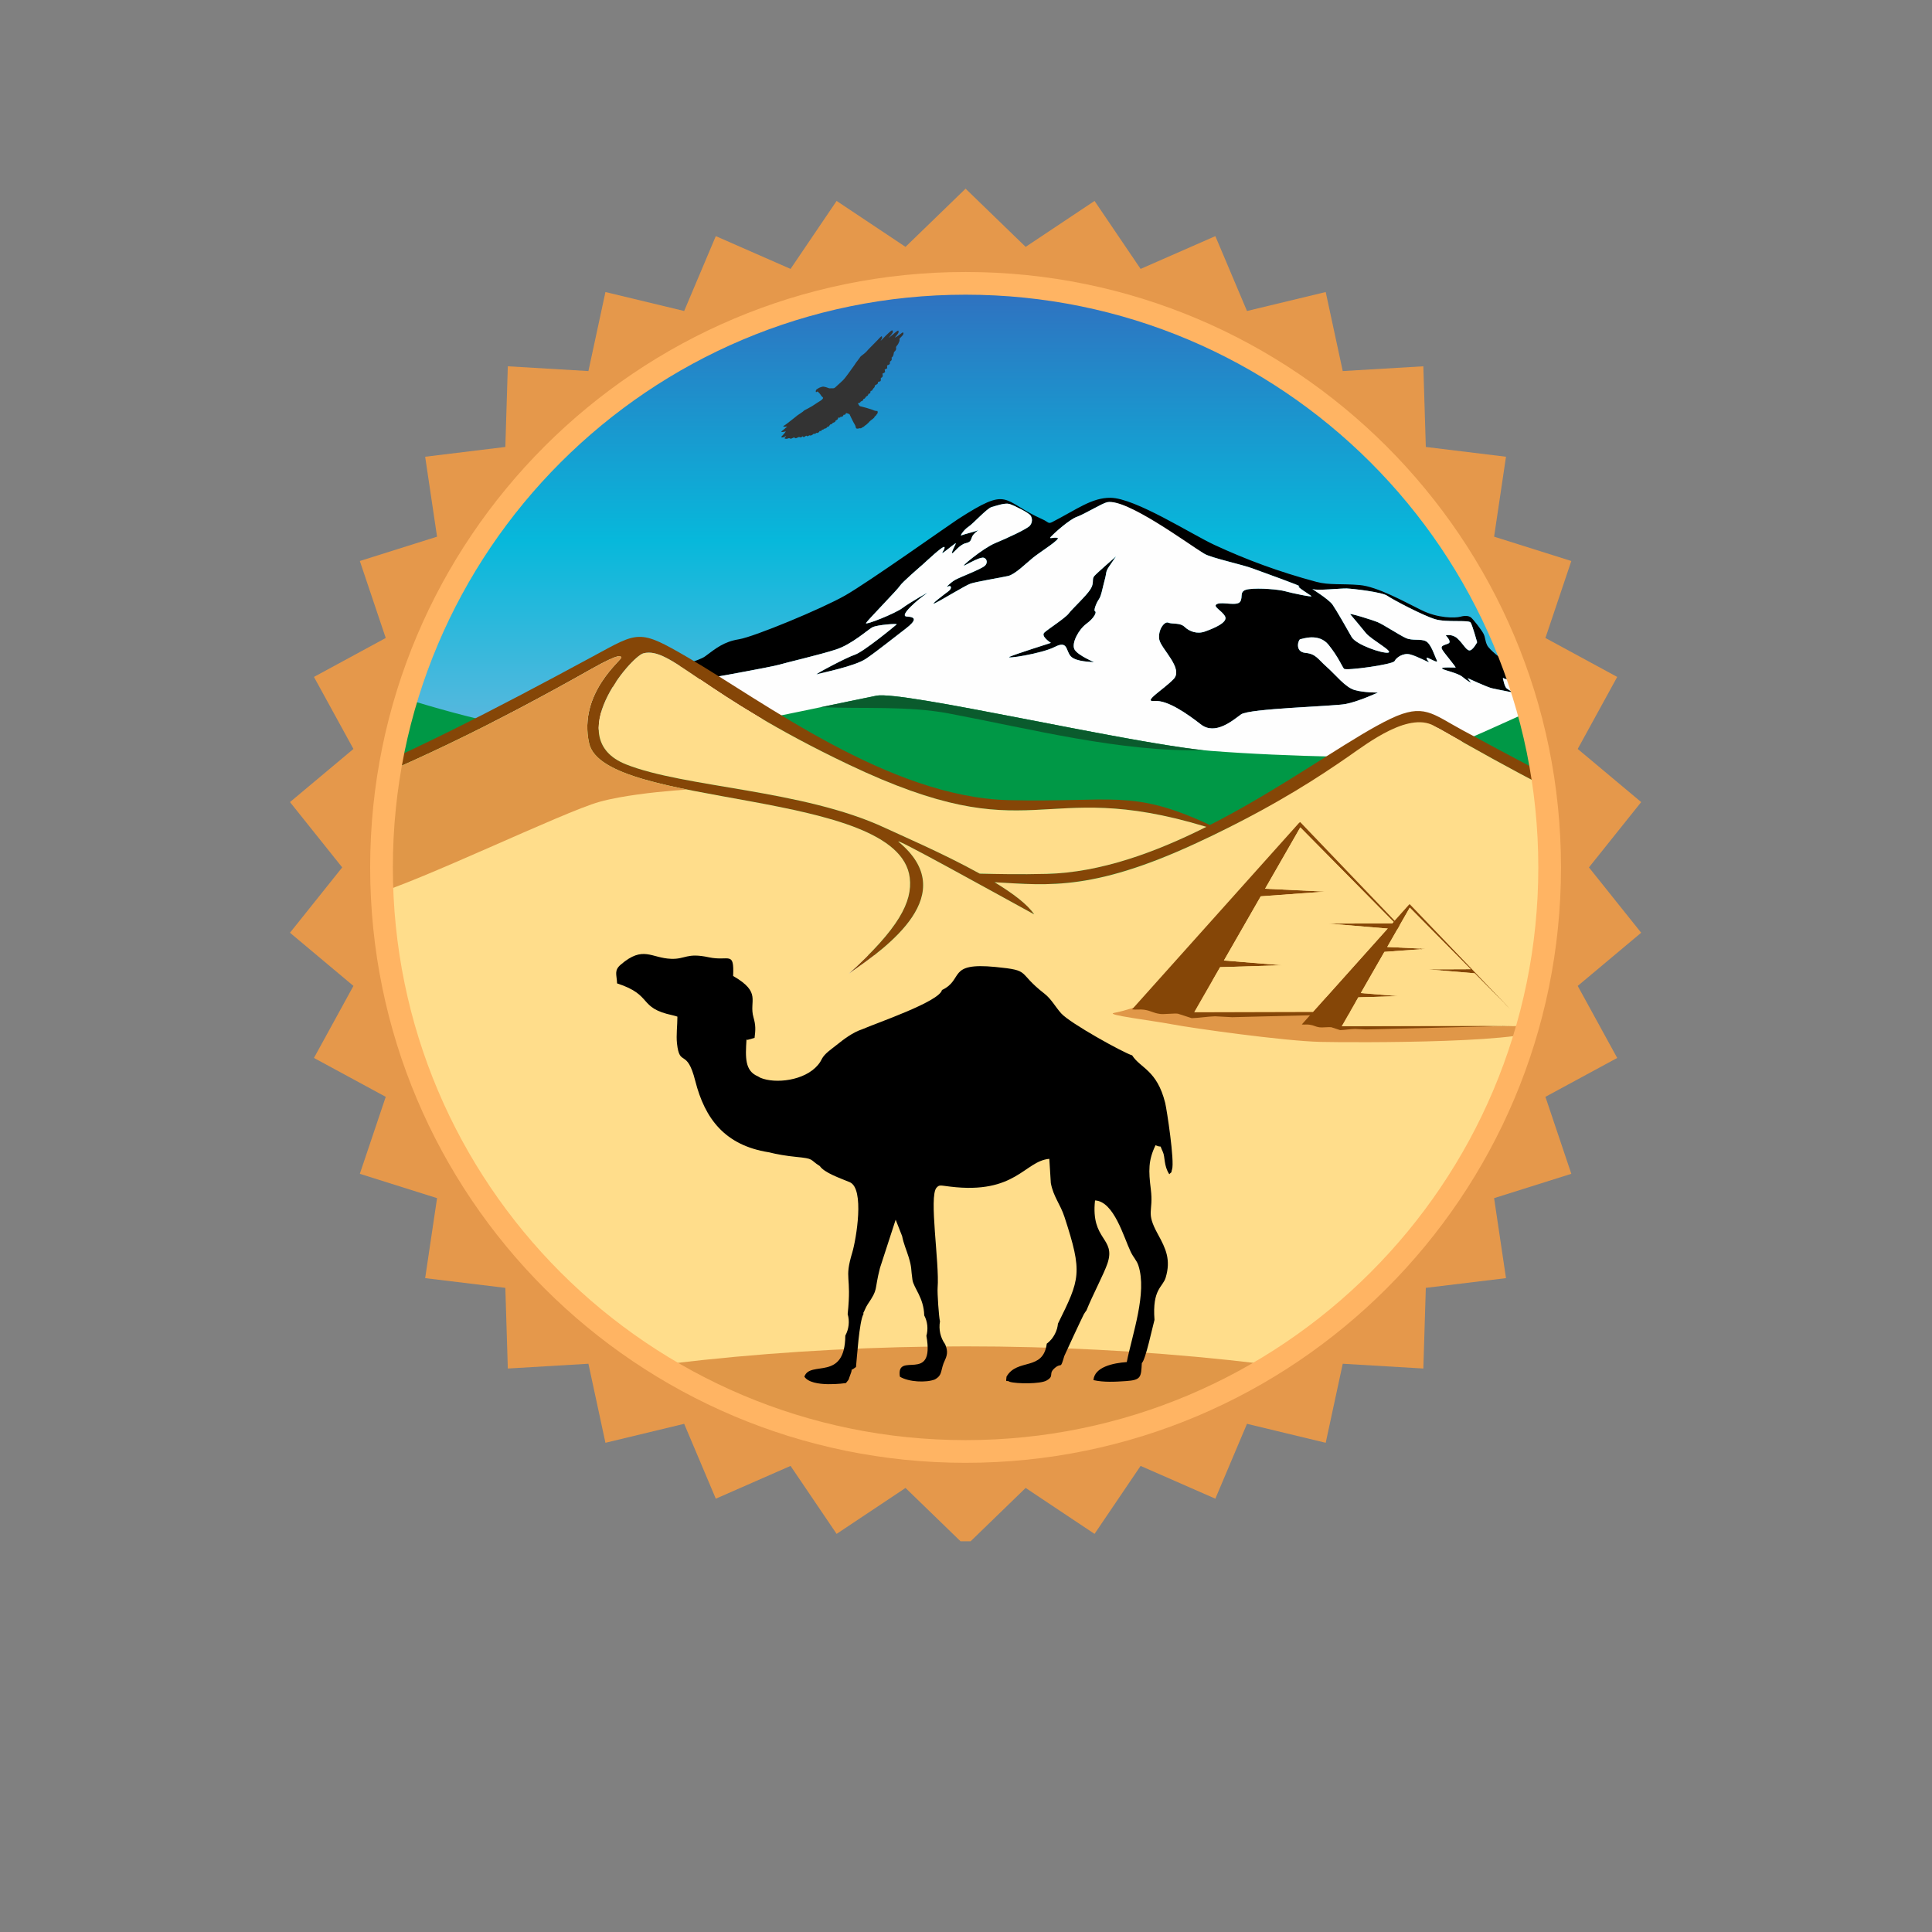 <?xml version="1.0" encoding="UTF-8"?> <svg xmlns="http://www.w3.org/2000/svg" xmlns:xlink="http://www.w3.org/1999/xlink" xmlns:xodm="http://www.corel.com/coreldraw/odm/2003" xml:space="preserve" width="32px" height="32px" version="1.1" style="shape-rendering:geometricPrecision; text-rendering:geometricPrecision; image-rendering:optimizeQuality; fill-rule:evenodd; clip-rule:evenodd" viewBox="0 0 32 32"><rect x="0" y="0" width="32" height="32" fill="#808080" stroke="none"/> <defs> <style type="text/css"> .str0 {stroke:#FFB463;stroke-width:0.376;stroke-miterlimit:22.926} .fil9 {fill:none} .fil3 {fill:#FEFEFE} .fil2 {fill:black} .fil4 {fill:#009846} .fil8 {fill:#0A5B2D} .fil10 {fill:#333333} .fil5 {fill:#854607} .fil7 {fill:#E09748} .fil0 {fill:#E5984B} .fil6 {fill:#FFDD8B} .fil1 {fill:url(#id1)} </style> <clipPath id="id0"> <path d="M15.993 4.693c5.343,0 9.674,4.331 9.674,9.674 0,5.343 -4.331,9.674 -9.674,9.674 -5.343,0 -9.674,-4.331 -9.674,-9.674 0,-5.343 4.331,-9.674 9.674,-9.674z"></path> </clipPath> <linearGradient id="id1" gradientUnits="userSpaceOnUse" x1="15.993" y1="24.041" x2="15.993" y2="4.693"> <stop offset="0" style="stop-opacity:1; stop-color:white"></stop> <stop offset="0.498" style="stop-opacity:1; stop-color:#98B7DF"></stop> <stop offset="0.78" style="stop-opacity:1; stop-color:#07B8DB"></stop> <stop offset="1" style="stop-opacity:1; stop-color:#316FBF"></stop> </linearGradient> </defs> <g id="Слой_x0020_1">  <g id="_764606528"> <g> <polygon class="fil0" points="15.993,3.125 16.988,4.089 18.129,3.328 18.892,4.454 20.13,3.911 20.654,5.151 21.958,4.837 22.24,6.146 23.575,6.067 23.616,7.403 24.944,7.565 24.747,8.889 26.026,9.292 25.597,10.567 26.786,11.212 26.132,12.405 27.183,13.285 26.318,14.367 27.183,15.449 26.132,16.33 26.786,17.523 25.597,18.167 26.026,19.442 24.747,19.845 24.944,21.17 23.616,21.331 23.575,22.667 22.24,22.588 21.958,23.897 20.654,23.583 20.13,24.823 18.892,24.28 18.129,25.406 16.988,24.645 16.077,25.528 15.909,25.528 14.998,24.645 13.857,25.406 13.094,24.28 11.856,24.823 11.332,23.583 10.028,23.897 9.746,22.588 8.411,22.667 8.37,21.331 7.042,21.17 7.239,19.845 5.96,19.442 6.389,18.167 5.2,17.523 5.854,16.33 4.803,15.449 5.668,14.367 4.803,13.285 5.854,12.405 5.2,11.212 6.389,10.567 5.96,9.292 7.239,8.889 7.042,7.565 8.37,7.403 8.411,6.067 9.746,6.146 10.028,4.837 11.332,5.151 11.856,3.911 13.094,4.454 13.857,3.328 14.998,4.089 "></polygon> <path class="fil1" d="M15.993 4.693c5.343,0 9.674,4.331 9.674,9.674 0,5.343 -4.331,9.674 -9.674,9.674 -5.343,0 -9.674,-4.331 -9.674,-9.674 0,-5.343 4.331,-9.674 9.674,-9.674z"></path> <g style="clip-path:url(#id0)"> <g> <g> <g> <path id="1" class="fil2" d="M10.095 11.321c0,0 1.397,-0.31 1.583,-0.449 0.185,-0.138 0.314,-0.244 0.563,-0.284 0.25,-0.041 1.371,-0.505 1.757,-0.725 0.385,-0.219 1.739,-1.181 1.864,-1.261 0.877,-0.565 0.712,-0.309 1.41,0.002 0.092,0.041 0.088,0.078 0.156,0.043 0.412,-0.212 0.654,-0.404 0.964,-0.402 0.408,0.002 1.346,0.606 1.722,0.78 0.529,0.245 1.062,0.444 1.688,0.612 0.21,0.057 0.423,0.028 0.716,0.053 0.294,0.025 0.742,0.276 1.024,0.415 0.281,0.14 0.564,0.132 0.646,0.11 0.081,-0.022 0.135,-0.016 0.173,0.01 0.037,0.027 0.175,0.204 0.209,0.269 0.034,0.065 0.025,0.117 0.062,0.193 0.036,0.075 0.236,0.228 0.314,0.28 0.078,0.052 0.252,0.119 0.395,0.199 0.142,0.08 0.23,0.147 0.263,0.193 0.032,0.046 0.303,0.083 0.303,0.083 0,0 -0.286,0.021 -0.411,0.009 -0.126,-0.013 -0.198,0.009 -0.242,-0.057 -0.044,-0.065 -0.201,-0.129 -0.259,-0.135 -0.057,-0.006 -0.103,-0.031 -0.103,-0.031 0,0 0.026,0.145 0.063,0.174 0.038,0.029 0.116,0.07 0.116,0.07 0,0 -0.28,-0.053 -0.363,-0.073 -0.082,-0.02 -0.4,-0.168 -0.4,-0.168l0.057 0.078c0,0 -0.056,-0.026 -0.14,-0.096 -0.084,-0.07 -0.295,-0.106 -0.337,-0.137 -0.041,-0.032 0.2,-0.018 0.22,-0.019 0.019,-0.001 -0.185,-0.234 -0.222,-0.301 -0.037,-0.068 0.051,-0.071 0.107,-0.1 0.056,-0.029 -0.047,-0.132 -0.047,-0.132 0,0 0.103,-0.03 0.192,0.05 0.089,0.079 0.139,0.187 0.195,0.199 0.057,0.011 0.133,-0.135 0.133,-0.135 0,0 -0.076,-0.275 -0.107,-0.326 -0.032,-0.05 -0.397,0.003 -0.592,-0.057 -0.195,-0.059 -0.702,-0.325 -0.789,-0.387 -0.087,-0.062 -0.571,-0.117 -0.67,-0.121 -0.098,-0.004 -0.502,0.04 -0.563,0.01 -0.062,-0.029 0.258,0.159 0.327,0.259 0.069,0.1 0.242,0.405 0.315,0.534 0.072,0.128 0.506,0.276 0.604,0.26 0.099,-0.016 -0.272,-0.21 -0.367,-0.324 -0.094,-0.115 -0.236,-0.286 -0.26,-0.312 -0.024,-0.026 0.359,0.091 0.457,0.132 0.097,0.041 0.355,0.212 0.465,0.262 0.111,0.05 0.249,0.007 0.334,0.054 0.086,0.048 0.143,0.245 0.176,0.309 0.034,0.064 -0.073,-0.003 -0.137,-0.03 -0.064,-0.027 -0.01,0.043 0.008,0.064 0.017,0.021 -0.187,-0.093 -0.308,-0.125 -0.122,-0.032 -0.233,0.054 -0.261,0.11 -0.028,0.057 -0.805,0.163 -0.837,0.127 -0.032,-0.036 -0.093,-0.194 -0.256,-0.397 -0.163,-0.202 -0.438,-0.096 -0.469,-0.092 -0.031,0.003 -0.096,0.207 0.083,0.225 0.179,0.017 0.207,0.102 0.355,0.232 0.148,0.13 0.306,0.338 0.463,0.384 0.158,0.045 0.386,0.042 0.386,0.042 0,0 -0.327,0.151 -0.537,0.19 -0.21,0.039 -1.596,0.073 -1.731,0.172 -0.135,0.098 -0.426,0.351 -0.664,0.166 -0.237,-0.184 -0.556,-0.406 -0.767,-0.388 -0.21,0.019 0.141,-0.184 0.314,-0.363 0.172,-0.178 -0.215,-0.506 -0.238,-0.661 -0.022,-0.155 0.086,-0.301 0.151,-0.273 0.065,0.027 0.192,-0.005 0.27,0.069 0.077,0.074 0.205,0.125 0.339,0.076 0.134,-0.048 0.385,-0.148 0.331,-0.25 -0.055,-0.101 -0.22,-0.166 -0.13,-0.206 0.089,-0.039 0.329,0.042 0.381,-0.039 0.053,-0.081 -0.032,-0.183 0.144,-0.206 0.177,-0.023 0.496,0.005 0.601,0.035 0.106,0.03 0.467,0.106 0.433,0.079 -0.035,-0.028 -0.27,-0.169 -0.201,-0.162 0.069,0.006 -0.605,-0.232 -0.77,-0.294 -0.164,-0.063 -0.69,-0.176 -0.799,-0.243 -0.11,-0.067 -0.796,-0.44 -0.912,-0.535 -0.116,-0.095 -0.329,-0.206 -0.382,-0.24 -0.054,-0.035 -0.231,-0.097 -0.317,-0.08 -0.086,0.018 -0.374,0.197 -0.504,0.243 -0.13,0.046 -0.394,0.289 -0.431,0.331 -0.036,0.042 0.035,0.005 0.108,0.016 0.073,0.012 -0.28,0.231 -0.398,0.326 -0.118,0.095 -0.298,0.278 -0.416,0.306 -0.118,0.027 -0.535,0.095 -0.626,0.128 -0.091,0.034 -0.432,0.245 -0.572,0.316 -0.139,0.07 0.142,-0.141 0.209,-0.191 0.067,-0.05 0.046,-0.107 -0.007,-0.079 -0.053,0.029 0.04,-0.064 0.116,-0.108 0.076,-0.045 0.427,-0.175 0.493,-0.234 0.065,-0.058 0.024,-0.145 -0.044,-0.135 -0.069,0.011 -0.154,0.057 -0.279,0.123 -0.126,0.067 0.296,-0.282 0.493,-0.363 0.197,-0.081 0.536,-0.238 0.578,-0.291 0.043,-0.053 0.042,-0.119 0.011,-0.167 -0.032,-0.048 -0.271,-0.167 -0.348,-0.191 -0.076,-0.024 -0.22,0.029 -0.297,0.05 -0.078,0.021 -0.306,0.276 -0.385,0.327 -0.079,0.052 -0.143,0.156 -0.119,0.143 0.025,-0.013 0.27,-0.074 0.289,-0.089 0.02,-0.014 -0.082,0.051 -0.108,0.109 -0.025,0.058 -0.017,0.089 -0.11,0.11 -0.093,0.021 -0.195,0.158 -0.22,0.166 -0.026,0.008 0.047,-0.133 0.059,-0.161 0.011,-0.028 -0.139,0.103 -0.203,0.146 -0.063,0.044 0.036,-0.061 0.014,-0.088 -0.023,-0.028 -0.312,0.248 -0.36,0.29 -0.047,0.041 -0.342,0.295 -0.377,0.353 -0.034,0.058 -0.547,0.58 -0.561,0.617 -0.014,0.037 0.483,-0.159 0.603,-0.25 0.121,-0.092 0.504,-0.31 0.389,-0.232 -0.114,0.077 -0.46,0.366 -0.315,0.373 0.145,0.007 0.17,0.056 -0.024,0.204 -0.195,0.148 -0.473,0.373 -0.655,0.496 -0.182,0.123 -0.734,0.233 -0.811,0.256 -0.077,0.023 0.486,-0.278 0.628,-0.324 0.142,-0.046 0.674,-0.484 0.692,-0.502 0.018,-0.019 -0.325,0.007 -0.402,0.048 -0.077,0.042 -0.341,0.283 -0.603,0.368 -0.262,0.086 -0.859,0.225 -0.946,0.253 -0.088,0.028 -1.471,0.291 -1.606,0.279 -0.135,-0.012 -0.794,0.443 -0.827,0.432 -0.032,-0.012 -0.372,-0.401 -0.372,-0.401z"></path> <path class="fil2" d="M18.486 9.215c0,0 -0.312,0.27 -0.36,0.325 -0.049,0.055 0.005,0.11 -0.065,0.22 -0.069,0.11 -0.3,0.322 -0.357,0.398 -0.056,0.077 -0.338,0.257 -0.405,0.318 -0.068,0.062 0.107,0.172 0.107,0.172 0,0 -0.58,0.184 -0.682,0.229 -0.102,0.046 0.526,-0.049 0.747,-0.162 0.22,-0.113 0.179,0.063 0.265,0.156 0.087,0.093 0.348,0.09 0.381,0.098 0.033,0.008 -0.266,-0.111 -0.32,-0.213 -0.054,-0.101 0.068,-0.33 0.198,-0.425 0.131,-0.096 0.173,-0.195 0.143,-0.205 -0.03,-0.011 0.021,-0.142 0.063,-0.2 0.042,-0.059 0.061,-0.194 0.096,-0.319 0.035,-0.126 0.011,-0.129 0.069,-0.218 0.059,-0.089 0.12,-0.174 0.12,-0.174z"></path> </g> <path class="fil3" d="M17.471 10.715c-0.221,0.114 -0.849,0.208 -0.747,0.162 0.102,-0.045 0.682,-0.229 0.682,-0.229 0,0 -0.175,-0.11 -0.107,-0.172 0.067,-0.061 0.349,-0.241 0.405,-0.318 0.057,-0.076 0.288,-0.288 0.357,-0.398 0.07,-0.11 0.016,-0.165 0.065,-0.22 0.048,-0.055 0.36,-0.325 0.36,-0.325 0,0 -0.061,0.085 -0.12,0.174 -0.058,0.089 -0.034,0.092 -0.069,0.218 -0.035,0.125 -0.054,0.26 -0.096,0.319 -0.042,0.059 -0.093,0.189 -0.063,0.2 0.03,0.01 -0.012,0.109 -0.143,0.205 -0.13,0.095 -0.252,0.324 -0.198,0.425 0.054,0.102 0.353,0.221 0.32,0.213 -0.033,-0.008 -0.294,-0.005 -0.381,-0.098 -0.086,-0.093 -0.045,-0.269 -0.265,-0.156zm-1.266 -1.933c0.008,-0.005 0.01,-0.006 0.005,-0.003 -0.001,0.001 -0.002,0.002 -0.005,0.003zm3.744 0.391c-0.283,-0.174 -1.291,-0.92 -1.61,-0.855 -0.086,0.018 -0.374,0.197 -0.504,0.243 -0.13,0.046 -0.394,0.289 -0.431,0.331 -0.036,0.042 0.035,0.005 0.108,0.016 0.073,0.012 -0.28,0.231 -0.398,0.326 -0.118,0.095 -0.298,0.278 -0.416,0.306 -0.118,0.027 -0.535,0.095 -0.626,0.128 -0.091,0.034 -0.432,0.245 -0.572,0.316 -0.139,0.07 0.142,-0.141 0.209,-0.191 0.067,-0.05 0.046,-0.107 -0.007,-0.079 -0.053,0.029 0.04,-0.064 0.116,-0.108 0.076,-0.045 0.427,-0.175 0.493,-0.234 0.065,-0.058 0.024,-0.145 -0.044,-0.135 -0.069,0.011 -0.154,0.057 -0.279,0.123 -0.126,0.067 0.296,-0.282 0.493,-0.363 0.197,-0.081 0.536,-0.238 0.578,-0.291 0.043,-0.053 0.042,-0.119 0.011,-0.167 -0.032,-0.048 -0.272,-0.167 -0.348,-0.191 -0.076,-0.024 -0.22,0.029 -0.297,0.05 -0.078,0.021 -0.306,0.276 -0.385,0.327 -0.079,0.052 -0.143,0.156 -0.119,0.143 0.023,-0.012 0.243,-0.068 0.284,-0.086 -0.022,0.015 -0.084,0.062 -0.103,0.106 -0.025,0.058 -0.017,0.089 -0.11,0.11 -0.093,0.021 -0.195,0.158 -0.22,0.166 -0.026,0.008 0.047,-0.133 0.059,-0.161 0.011,-0.028 -0.139,0.103 -0.203,0.146 -0.063,0.044 0.036,-0.061 0.014,-0.088 -0.023,-0.028 -0.312,0.248 -0.36,0.29 -0.047,0.041 -0.342,0.295 -0.377,0.353 -0.034,0.058 -0.547,0.58 -0.561,0.617 -0.014,0.037 0.483,-0.159 0.603,-0.25 0.121,-0.092 0.504,-0.31 0.389,-0.233 -0.114,0.078 -0.46,0.367 -0.315,0.374 0.145,0.007 0.17,0.056 -0.024,0.204 -0.195,0.148 -0.473,0.373 -0.655,0.496 -0.182,0.123 -0.734,0.233 -0.811,0.256 -0.077,0.023 0.486,-0.278 0.628,-0.324 0.142,-0.046 0.674,-0.484 0.692,-0.502 0.018,-0.019 -0.325,0.007 -0.402,0.048 -0.077,0.042 -0.341,0.283 -0.603,0.368 -0.262,0.086 -0.859,0.225 -0.946,0.253 -0.084,0.027 -1.373,0.272 -1.587,0.279 -0.867,-0.315 -2.445,1.41 -1.828,1.597 0.675,0.204 3.06,1.593 5.631,1.851 1.618,-0.366 7.863,1.096 10.747,0.642 0.823,-0.13 -0.31,-3.532 0.437,-3.646 -0.21,-0.092 -0.433,-0.186 -0.674,-0.28 -0.049,0.001 -0.096,0 -0.13,-0.003 -0.126,-0.013 -0.198,0.009 -0.242,-0.057 -0.044,-0.065 -0.201,-0.129 -0.259,-0.135 -0.057,-0.006 -0.103,-0.031 -0.103,-0.031 0,0 0.026,0.145 0.063,0.174 0.037,0.029 0.116,0.07 0.116,0.07 0,0 -0.28,-0.053 -0.363,-0.073 -0.082,-0.02 -0.4,-0.167 -0.4,-0.167l0.057 0.077c0,0 -0.056,-0.026 -0.14,-0.096 -0.084,-0.07 -0.295,-0.106 -0.337,-0.137 -0.041,-0.032 0.2,-0.018 0.22,-0.019 0.019,-0.001 -0.185,-0.234 -0.222,-0.301 -0.037,-0.068 0.051,-0.071 0.107,-0.1 0.056,-0.029 -0.047,-0.132 -0.047,-0.132 0,0 0.103,-0.03 0.192,0.049 0.089,0.08 0.139,0.188 0.195,0.199 0.057,0.012 0.133,-0.134 0.133,-0.134 0,0 -0.076,-0.275 -0.107,-0.326 -0.032,-0.05 -0.397,0.003 -0.592,-0.057 -0.195,-0.059 -0.702,-0.325 -0.789,-0.387 -0.087,-0.062 -0.571,-0.117 -0.67,-0.121 -0.098,-0.004 -0.502,0.04 -0.563,0.01 -0.062,-0.029 0.258,0.159 0.327,0.259 0.069,0.1 0.242,0.405 0.315,0.534 0.072,0.128 0.506,0.276 0.604,0.26 0.099,-0.016 -0.272,-0.21 -0.367,-0.324 -0.094,-0.115 -0.236,-0.286 -0.26,-0.312 -0.024,-0.026 0.359,0.091 0.457,0.132 0.097,0.041 0.355,0.212 0.465,0.262 0.111,0.05 0.249,0.007 0.334,0.054 0.086,0.048 0.143,0.245 0.176,0.309 0.034,0.064 -0.073,-0.003 -0.137,-0.03 -0.064,-0.027 -0.009,0.043 0.008,0.064 0.017,0.021 -0.187,-0.093 -0.308,-0.125 -0.122,-0.032 -0.233,0.054 -0.261,0.11 -0.028,0.057 -0.805,0.163 -0.837,0.127 -0.032,-0.036 -0.093,-0.194 -0.256,-0.397 -0.163,-0.202 -0.438,-0.096 -0.469,-0.092 -0.031,0.003 -0.096,0.207 0.083,0.225 0.179,0.017 0.207,0.102 0.355,0.232 0.148,0.13 0.306,0.338 0.463,0.384 0.158,0.045 0.386,0.042 0.386,0.042 0,0 -0.327,0.151 -0.537,0.19 -0.21,0.039 -1.596,0.073 -1.731,0.172 -0.135,0.098 -0.426,0.351 -0.664,0.166 -0.237,-0.184 -0.556,-0.406 -0.767,-0.388 -0.21,0.019 0.141,-0.184 0.314,-0.363 0.172,-0.178 -0.215,-0.506 -0.238,-0.661 -0.022,-0.155 0.086,-0.301 0.151,-0.274 0.065,0.028 0.192,-0.004 0.27,0.07 0.077,0.074 0.205,0.125 0.339,0.076 0.134,-0.048 0.385,-0.148 0.331,-0.25 -0.055,-0.101 -0.22,-0.166 -0.13,-0.206 0.089,-0.039 0.329,0.042 0.381,-0.039 0.053,-0.081 -0.032,-0.183 0.144,-0.206 0.177,-0.023 0.496,0.005 0.601,0.035 0.106,0.03 0.467,0.106 0.433,0.079 -0.035,-0.028 -0.27,-0.169 -0.201,-0.162 0.069,0.007 -0.605,-0.232 -0.77,-0.294 -0.164,-0.063 -0.69,-0.176 -0.8,-0.243z"></path> </g> <path class="fil4" d="M26.42 11.37c-0.151,-0.082 -2.303,1.028 -2.78,1.117 -0.478,0.089 -2.346,0.047 -3.584,-0.05 -1.238,-0.097 -5.103,-1.003 -5.54,-0.914 -0.17,0.035 -0.328,0.067 -0.477,0.098 -2.329,0.482 -2.21,0.505 -5.101,0.454 -0.793,-0.014 -2.671,-0.645 -2.671,-0.645l-0.815 4.408 22.793 -0.043 -1.825 -4.425z"></path> <path class="fil5" d="M3.884 13.723c0.395,-0.197 0.773,-0.361 1.148,-0.515 1.726,-0.71 3.118,-1.433 4.781,-2.332 0.769,-0.416 0.763,-0.463 1.586,0.017 1.239,0.721 3.328,2.311 5.307,2.36 1.707,0.042 2.036,-0.19 3.308,0.4 0.101,0.047 0.048,0.02 0.162,0.077 -0.132,-0.045 -0.099,-0.006 -0.22,-0.042 -2.772,-0.835 -2.803,0.451 -5.901,-1.025 -2.442,-1.163 -2.945,-1.959 -3.398,-1.842 -0.209,0.053 -1.365,1.41 -0.289,1.839 0.971,0.387 2.926,0.416 4.288,1.051 0.435,0.204 2.139,0.92 2.473,1.434 -0.668,-0.366 -2.39,-1.322 -2.24,-1.197 1.029,0.859 -0.169,1.724 -0.831,2.18 0.824,-0.746 1.059,-1.19 1.01,-1.59 -0.181,-1.487 -5.065,-1.141 -5.31,-2.227 -0.189,-0.838 0.567,-1.399 0.533,-1.424 -0.014,-0.01 0.007,-0.091 -0.501,0.196 -1.632,0.922 -3.056,1.617 -4.772,2.28 -0.584,0.226 -1.052,0.387 -1.134,0.36z"></path> <path class="fil5" d="M30.158 14.945c-0.394,-0.197 -0.773,-0.361 -1.147,-0.516 -1.726,-0.709 -3.119,-1.433 -4.782,-2.332 -0.512,-0.276 -0.645,-0.455 -1.198,-0.192 -1.15,0.549 -3.491,2.515 -5.695,2.569 -0.561,0.014 -0.973,-0.002 -1.319,-0.008 -0.026,-0.001 -0.052,-0.001 -0.077,-0.002 0.072,0.059 0.174,0.107 0.295,0.138l-0.01 0 0.024 0.001c1.012,0.035 1.732,0.237 3.738,-0.719 1.947,-0.927 2.681,-1.582 3.117,-1.774 0.128,-0.075 0.02,-0.085 0.253,-0.113 0.114,-0.014 0.344,0.021 0.41,0.041 0.004,0 0.012,0.002 0.023,0.007l0 0 0 0c0.053,0.024 0.191,0.107 0.462,0.26 1.633,0.922 3.056,1.616 4.772,2.28 0.584,0.225 1.052,0.386 1.134,0.36z"></path> <path class="fil6" d="M19.987 13.884c-1.853,0.889 -2.61,0.778 -3.513,0.729 0.301,0.183 0.548,0.368 0.655,0.532 -0.668,-0.366 -2.39,-1.322 -2.24,-1.197 1.029,0.859 -0.169,1.724 -0.831,2.18 0.824,-0.746 1.059,-1.19 1.01,-1.59 -0.181,-1.487 -5.065,-1.141 -5.31,-2.227 -0.189,-0.838 0.567,-1.399 0.533,-1.424 -0.014,-0.01 0.007,-0.091 -0.501,0.196 -1.632,0.922 -3.056,1.617 -4.772,2.28 -0.023,0.009 -0.046,0.018 -0.069,0.027l0 11.476 24.74 0 0 -10.037c-0.186,-0.063 -0.411,-0.157 -0.665,-0.244 -0.565,-0.195 -1.064,-0.38 -1.507,-0.554l-0.034 -0.085c-0.205,-0.091 -0.406,-0.183 -0.607,-0.277 -0.265,-0.124 -0.529,-0.252 -0.792,-0.384 -0.599,-0.301 -1.2,-0.623 -1.832,-0.98 -0.014,-0.008 -0.027,-0.016 -0.041,-0.024 -0.244,-0.138 -0.371,-0.213 -0.421,-0.236 -0.424,-0.292 -1.141,0.267 -1.462,0.489 -0.465,0.322 -1.142,0.769 -2.207,1.286l-0.003 0.002c-0.043,0.021 -0.086,0.041 -0.131,0.062z"></path> <path class="fil6" d="M17.336 14.474c0.889,-0.022 1.799,-0.354 2.645,-0.779 -0.008,-0.002 -0.016,-0.004 -0.025,-0.007 -2.772,-0.835 -2.803,0.451 -5.901,-1.025 -2.442,-1.163 -2.945,-1.959 -3.398,-1.842 -0.209,0.053 -1.365,1.41 -0.289,1.839 0.971,0.387 2.926,0.416 4.288,1.051 0.259,0.122 0.969,0.425 1.571,0.759 0.302,0.007 0.658,0.015 1.109,0.004z"></path> <ellipse class="fil6" cx="15.993" cy="24.269" rx="16.972" ry="6.764"></ellipse> <path class="fil7" d="M10.249 13.209c0.407,-0.075 0.88,-0.115 1.131,-0.132 -0.85,-0.171 -1.534,-0.377 -1.622,-0.766 -0.023,-0.102 -0.032,-0.199 -0.03,-0.293 0.013,-0.673 0.593,-1.109 0.563,-1.131 -0.014,-0.01 0.007,-0.091 -0.501,0.196 -1.632,0.922 -3.056,1.617 -4.772,2.28 -0.023,0.009 -0.046,0.018 -0.069,0.027l0 0.078 0 0.186c0.119,0.28 0.31,0.665 0.553,0.92 0.188,0.198 0.406,0.318 0.644,0.254 0.773,-0.21 3.184,-1.38 3.78,-1.546 0.098,-0.028 0.208,-0.052 0.323,-0.073z"></path> <path class="fil8" d="M14.039 11.621c-0.158,0.033 -0.305,0.063 -0.442,0.092 0.709,0.03 1.444,-0.024 2.123,0.105 1.35,0.255 2.844,0.641 4.215,0.608 -1.35,-0.14 -4.995,-0.989 -5.419,-0.903 -0.17,0.035 -0.328,0.067 -0.477,0.098z"></path> <ellipse class="fil7" cx="15.993" cy="29.064" rx="16.972" ry="6.764"></ellipse> <path class="fil7" d="M18.873 16.665c-0.025,-0.003 -0.24,0.079 -0.417,0.111 -0.177,0.031 0.622,0.126 0.958,0.19 0.336,0.064 1.85,0.277 2.457,0.291 0.476,0.011 3.796,0.033 3.688,-0.271 0,0 -0.521,0.013 -0.837,0.013 -0.316,0 -4.172,-0.785 -4.52,-0.777 -0.347,0.008 -1.329,0.443 -1.329,0.443z"></path> </g> </g> <path class="fil9 str0" d="M15.993 4.693c5.343,0 9.674,4.331 9.674,9.674 0,5.343 -4.331,9.674 -9.674,9.674 -5.343,0 -9.674,-4.331 -9.674,-9.674 0,-5.343 4.331,-9.674 9.674,-9.674z"></path> <path class="fil10" d="M13.024 7.268c0.011,0.001 0.025,-0.005 0.034,-0.008 0.017,-0.008 0.018,0.002 0.034,0.005 0.016,0.002 0.025,-0.005 0.037,-0.01 0.017,-0.007 0.015,-0.013 0.032,-0.005 0.014,0.008 0.015,0.012 0.033,0.005 0.01,-0.004 0.023,-0.012 0.032,-0.015 0.015,-0.005 0.025,0.007 0.04,0.004 0.012,-0.002 0.018,-0.012 0.027,-0.018 0.018,0.021 0.022,0.017 0.047,-0.001 0.005,-0.004 0.01,-0.007 0.017,-0.009 0.01,0.008 0.017,0.014 0.031,0.005 0.014,-0.01 0.012,-0.013 0.033,-0.008 0.011,0.003 0.024,-0.005 0.032,-0.01 0.024,-0.015 0.013,-0.007 0.024,-0.021 0.01,0.003 0.013,0.01 0.026,0.002 0.008,-0.004 0.011,-0.01 0.02,-0.015 0.022,0.001 0.017,0.009 0.032,-0.005 0.005,-0.004 0.013,-0.011 0.017,-0.017 0.005,-0.011 -0.003,-0.008 0.03,-0.008 0.013,-0.018 0.003,-0.022 0.027,-0.023 0.015,-0.001 0.018,-0.015 0.031,-0.018 0.017,-0.003 0.025,-0.001 0.035,-0.018 0.011,-0.02 0.021,-0.005 0.034,-0.018 0.005,-0.005 0.018,-0.029 0.021,-0.03 0.012,-0.009 0.018,0.005 0.035,-0.018 0.011,-0.015 0.018,-0.011 0.033,-0.019 0.017,-0.009 0.017,-0.009 0.023,-0.03 0.011,-0.005 0.022,-0.009 0.03,-0.017 0.011,-0.011 0.008,-0.025 0.015,-0.031 0.01,-0.005 0.013,0.003 0.025,0 0.008,-0.002 0.009,-0.012 0.013,-0.017l0.007 0.006c0.011,-0.003 0.022,-0.009 0.033,-0.014 0.003,-0.007 0.003,-0.013 0.007,-0.021 0.029,-0.003 0.028,0.001 0.04,-0.024 0.002,-0.004 0,-0.003 0.003,-0.006 0.008,0.001 0.043,0.013 0.051,0.017 0.006,0.002 0.005,0.002 0.008,0.008l0.016 0.034c0.007,0.016 0.014,0.03 0.022,0.045 0.007,0.016 0.014,0.029 0.023,0.046 0.007,0.012 0.016,0.028 0.024,0.042 0.011,0.017 0.012,0.029 0.018,0.051 0.002,0.009 0.008,0.013 0.017,0.015 0.01,0.002 0.022,0.001 0.031,-0.003 0.029,-0.011 0.024,0.01 0.052,-0.012 0.015,-0.012 0.028,-0.01 0.041,-0.026 0.012,-0.014 0.024,-0.015 0.039,-0.03 0.011,-0.012 0.021,-0.018 0.034,-0.032 0.007,-0.008 0.008,-0.012 0.016,-0.018 0.011,-0.008 0.025,-0.024 0.037,-0.03 0.006,-0.004 0.034,-0.026 0.037,-0.032 0.006,-0.012 0.002,-0.012 0.013,-0.021 0.022,-0.017 0.016,-0.016 0.031,-0.036 0.018,-0.024 0.015,-0.015 0.01,-0.052 -0.039,0.003 -0.059,-0.011 -0.09,-0.022 -0.058,-0.02 -0.116,-0.037 -0.176,-0.051 -0.031,-0.007 -0.031,-0.005 -0.054,-0.045 -0.012,-0.02 0.017,-0.005 0.034,-0.025 0.015,-0.018 0,-0.01 0.028,-0.022 0.02,-0.008 0.015,-0.008 0.023,-0.027 0.003,-0.009 0.007,-0.007 0.015,-0.01 0.011,-0.005 0.02,-0.018 0.025,-0.028 0.008,-0.017 0.033,-0.015 0.04,-0.037 0.008,-0.03 0.009,-0.012 0.028,-0.023 0.012,-0.007 0.008,-0.024 0.011,-0.035 0.002,-0.007 0.017,-0.008 0.026,-0.014 0.008,-0.006 0.007,-0.022 0.028,-0.041 0.029,-0.026 0.009,-0.036 0.024,-0.046 0.007,-0.004 0.015,-0.008 0.023,-0.013 0.003,-0.002 0.007,-0.004 0.01,-0.006 0.014,-0.008 0.011,-0.025 0.016,-0.038 0.052,-0.006 0.044,-0.016 0.044,-0.063 0.012,-0.005 0.024,-0.012 0.029,-0.024 0.008,-0.018 0,-0.031 -0.002,-0.048 0.009,-0.002 0.035,-0.018 0.043,-0.025 0.002,-0.018 -0.006,-0.031 -0.006,-0.044 0.014,-0.006 0.029,-0.013 0.042,-0.02 0,-0.012 -0.003,-0.028 -0.002,-0.038 0.001,-0.016 0.011,-0.013 0.022,-0.018 0.033,-0.016 0.022,-0.018 0.025,-0.054 0.009,-0.009 0.018,-0.012 0.026,-0.023 0.008,-0.013 0.001,-0.031 0.002,-0.045 0.026,-0.015 0.033,-0.048 0.036,-0.076 0.001,-0.017 0.012,-0.021 0.023,-0.033 0.025,-0.031 0.013,-0.04 0.014,-0.065 0.001,-0.008 0.03,-0.041 0.035,-0.05 0.006,-0.011 0.013,-0.026 0.017,-0.038 0.009,-0.023 0.006,-0.024 0.005,-0.049 0.006,-0.007 0.013,-0.013 0.02,-0.022 0.018,-0.022 0.058,-0.047 0.043,-0.082 -0.014,-0.003 -0.028,0.012 -0.037,0.018 -0.017,0.014 -0.085,0.063 -0.102,0.068 0.005,-0.014 0.048,-0.056 0.058,-0.081 0.007,-0.019 0.004,-0.027 -0.004,-0.038 -0.012,0.002 -0.07,0.051 -0.079,0.059l-0.056 0.047c-0.006,0.005 -0.012,0.012 -0.019,0.015 0.003,-0.005 0.007,-0.008 0.011,-0.014 0.009,-0.012 0.054,-0.07 0.056,-0.076 0.002,-0.01 -0.004,-0.036 -0.016,-0.034 -0.016,0.005 -0.082,0.07 -0.098,0.085 -0.015,0.014 -0.079,0.084 -0.09,0.09 0.005,-0.015 0.041,-0.051 0.018,-0.078 -0.011,0.002 -0.057,0.053 -0.067,0.064l-0.13 0.132c-0.047,0.046 -0.047,0.058 -0.098,0.098 -0.089,0.069 -0.038,0.029 -0.095,0.099 -0.003,0.004 -0.004,0.006 -0.007,0.01l-0.021 0.027c-0.009,0.01 -0.018,0.026 -0.026,0.039l-0.109 0.152c-0.021,0.028 -0.036,0.049 -0.056,0.074 -0.04,0.05 -0.086,0.083 -0.132,0.128 -0.052,0.051 -0.049,0.039 -0.087,0.04 -0.028,0 -0.03,0.005 -0.057,-0.005 -0.015,-0.006 -0.031,-0.012 -0.048,-0.016 -0.019,-0.005 -0.037,-0.009 -0.056,-0.003 -0.015,0.005 -0.034,0.01 -0.048,0.017l-0.04 0.025c-0.01,0.009 -0.022,0.033 -0.009,0.046 0.021,-0.001 0.01,-0.036 0.067,0.032 0.007,0.009 0.016,0.027 0.023,0.034 0.006,0.006 0.023,0.02 0.027,0.03 -0.005,0.014 -0.021,0.031 -0.033,0.039 -0.047,0.027 -0.101,0.067 -0.15,0.097 -0.02,0.012 -0.045,0.024 -0.068,0.038 -0.015,0.009 -0.03,0.015 -0.046,0.024 -0.033,0.018 -0.021,0.016 -0.04,0.03l-0.043 0.03c-0.049,0.03 -0.041,0.028 -0.081,0.059 -0.014,0.011 -0.028,0.021 -0.039,0.031 -0.028,0.024 -0.058,0.043 -0.079,0.062 -0.013,0.011 -0.024,0.019 -0.04,0.03 -0.013,0.01 -0.038,0.023 -0.042,0.029 0.002,0.005 -0.003,0.001 0.005,0.006 0.013,0.006 0.047,0 0.06,-0.001 -0.005,0.007 -0.018,0.016 -0.025,0.022 -0.009,0.008 -0.016,0.014 -0.025,0.022 -0.016,0.014 -0.047,0.034 -0.048,0.046 0.022,0.003 0.056,-0.006 0.076,-0.01 -0.004,0.01 -0.03,0.04 -0.037,0.048 -0.007,0.008 -0.015,0.015 -0.021,0.023 -0.01,0.011 -0.017,0.016 -0.018,0.024 0.013,0.009 0.029,0.005 0.045,-0.001 0.015,-0.006 0.025,-0.014 0.037,-0.019 -0.007,0.021 -0.058,0.046 0.002,0.048z"></path> <path class="fil2" d="M15.602 16.398c-0.042,0.192 -1.087,0.547 -1.321,0.65 -0.155,0.05 -0.306,0.165 -0.424,0.26 -0.048,0.039 -0.134,0.101 -0.175,0.142 -0.085,0.085 -0.062,0.103 -0.134,0.189 -0.221,0.263 -0.706,0.315 -0.952,0.213l-0.042 -0.024c-0.219,-0.091 -0.208,-0.314 -0.19,-0.605 0.005,-0.002 0.014,-0.007 0.016,-0.001 0.002,0.005 0.014,-0.002 0.017,-0.003l0.101 -0.028c0.017,-0.135 0.02,-0.209 -0.018,-0.341 -0.079,-0.276 0.144,-0.407 -0.337,-0.685 0.018,-0.424 -0.067,-0.238 -0.401,-0.309 -0.37,-0.08 -0.386,0.034 -0.626,0.025 -0.332,-0.012 -0.461,-0.224 -0.833,0.095 -0.115,0.098 -0.069,0.161 -0.062,0.312 0.606,0.197 0.337,0.403 0.919,0.528l0.054 0.014c0.007,0.002 0.018,0.005 0.026,0.009 0,0.142 -0.022,0.305 -0.007,0.444 0.045,0.405 0.162,0.063 0.303,0.621 0.159,0.625 0.489,1.065 1.215,1.181 0.142,0.035 0.298,0.061 0.449,0.076 0.318,0.031 0.22,0.041 0.399,0.153 0.076,0.112 0.336,0.2 0.494,0.266 0.253,0.105 0.107,0.95 0.044,1.163 -0.141,0.469 -0.007,0.359 -0.077,1.023 0.035,0.118 0.02,0.248 -0.039,0.356 -0.006,0.768 -0.583,0.403 -0.678,0.68 0.125,0.19 0.688,0.106 0.688,0.106 0.071,-0.089 0.031,-0.034 0.074,-0.141 0.059,-0.143 -0.044,-0.023 0.093,-0.125 0.014,-0.127 0.053,-0.761 0.124,-0.877l-0.002 -0.021c0.01,-0.012 0.041,-0.096 0.07,-0.138 0.185,-0.273 0.104,-0.211 0.205,-0.604l0.26 -0.8 0.107 0.272c0.024,0.125 0.071,0.227 0.108,0.347 0.056,0.185 0.035,0.186 0.063,0.377 0.02,0.135 0.188,0.294 0.195,0.589 0.056,0.105 0.067,0.228 0.036,0.339 0.145,0.807 -0.507,0.239 -0.439,0.676 0.145,0.09 0.438,0.102 0.579,0.046 0.137,-0.076 0.086,-0.153 0.167,-0.32 0.054,-0.112 0.037,-0.18 0.003,-0.264 -0.077,-0.106 -0.109,-0.245 -0.085,-0.378 -0.019,-0.072 -0.046,-0.475 -0.039,-0.557 0.033,-0.406 -0.148,-1.515 -0.018,-1.657 0.047,-0.051 0.057,-0.038 0.225,-0.018 1.089,0.133 1.231,-0.424 1.643,-0.46l0.025 0.402c0.045,0.233 0.156,0.344 0.227,0.563 0.303,0.928 0.257,1.023 -0.109,1.765 -0.003,0.028 -0.008,0.055 -0.015,0.082 -0.018,0.062 -0.049,0.121 -0.089,0.172 -0.024,0.028 -0.051,0.055 -0.081,0.077 -0.061,0.461 -0.489,0.236 -0.667,0.547 -0.015,0.117 0,0.048 0.053,0.085 0.116,0.035 0.505,0.037 0.608,-0.02 0.144,-0.081 0.019,-0.11 0.144,-0.213 0.111,-0.092 0.083,0.042 0.152,-0.194 0.003,-0.012 0.296,-0.64 0.323,-0.69 0.014,-0.024 0.029,-0.046 0.045,-0.067 0.099,-0.249 0.288,-0.602 0.347,-0.776 0.145,-0.431 -0.279,-0.375 -0.206,-1.044 0.314,0.015 0.475,0.609 0.591,0.851 0.048,0.1 0.098,0.138 0.127,0.226 0.149,0.452 -0.102,1.143 -0.192,1.6 -0.223,0.016 -0.535,0.08 -0.552,0.299 0.173,0.039 0.362,0.028 0.539,0.016 0.251,-0.017 0.25,-0.065 0.262,-0.298 0.064,-0.056 0.179,-0.609 0.21,-0.716 -0.039,-0.515 0.137,-0.537 0.186,-0.702 0.087,-0.294 0.003,-0.476 -0.13,-0.717 -0.208,-0.379 -0.069,-0.356 -0.117,-0.745 -0.038,-0.305 -0.043,-0.478 0.078,-0.728 0.124,0.054 0.054,-0.035 0.122,0.111 0.039,0.084 0.012,0.225 0.106,0.369 0.073,-0.077 0.014,0.019 0.046,-0.08 0.044,-0.135 -0.087,-0.991 -0.114,-1.102 -0.137,-0.547 -0.41,-0.572 -0.547,-0.787 -0.149,-0.045 -1.027,-0.531 -1.174,-0.694 -0.101,-0.112 -0.162,-0.237 -0.28,-0.329 -0.464,-0.36 -0.207,-0.382 -0.81,-0.441 -0.808,-0.079 -0.516,0.206 -0.886,0.382z"></path> <path class="fil5" d="M21.516 13.63l-2.765 3.088c0.065,0.01 0.133,-0.004 0.198,0.006 0.124,0.019 0.14,0.052 0.265,0.07 0.059,0.009 0.237,-0.013 0.296,-0.004l0.229 0.074c0.116,-0.003 0.27,-0.028 0.386,-0.031l0.282 0.015 3.757 -0.094 -4.383 0.011 0.428 -0.746 1.034 -0.031 -0.971 -0.079 0.61 -1.063 1.068 -0.078 -0.996 -0.048 0.583 -1.016 1.57 1.59 -1.103 0.004 1.207 0.101 0.913 0.923 -0.984 -1.028 0 -0.001 0 0 -1.605 -1.677 -0.019 0.014z"></path> <g> <path class="fil5" d="M23.337 14.985l-1.775 1.983c0.042,0.006 0.085,-0.003 0.127,0.004 0.08,0.011 0.09,0.033 0.17,0.044 0.039,0.006 0.152,-0.008 0.191,-0.002l0.147 0.048c0.074,-0.002 0.173,-0.019 0.247,-0.02l0.181 0.009 2.412 -0.06 -2.813 0.007 0.274 -0.479 0.664 -0.02 -0.623 -0.051 0.391 -0.682 0.686 -0.05 -0.639 -0.031 0.373 -0.652 1.009 1.02 -0.708 0.003 0.774 0.065 0.587 0.593 -0.632 -0.661 0 0 0 0 -1.031 -1.077 -0.012 0.009z"></path> <polygon class="fil6" points="24.882,16.991 24.918,16.619 24.425,16.121 23.651,16.056 24.359,16.053 23.35,15.033 22.977,15.685 23.616,15.716 22.93,15.766 22.539,16.448 23.162,16.499 22.498,16.519 22.224,16.998 "></polygon> </g> <polygon class="fil6" points="21.748,16.76 21.983,16.498 22.984,15.38 22.004,15.298 23.061,15.294 23.083,15.269 21.537,13.704 20.954,14.72 21.95,14.768 20.882,14.846 20.272,15.909 21.243,15.988 20.209,16.019 20.085,16.235 19.781,16.765 "></polygon> </g> </g> </g> </svg> 
